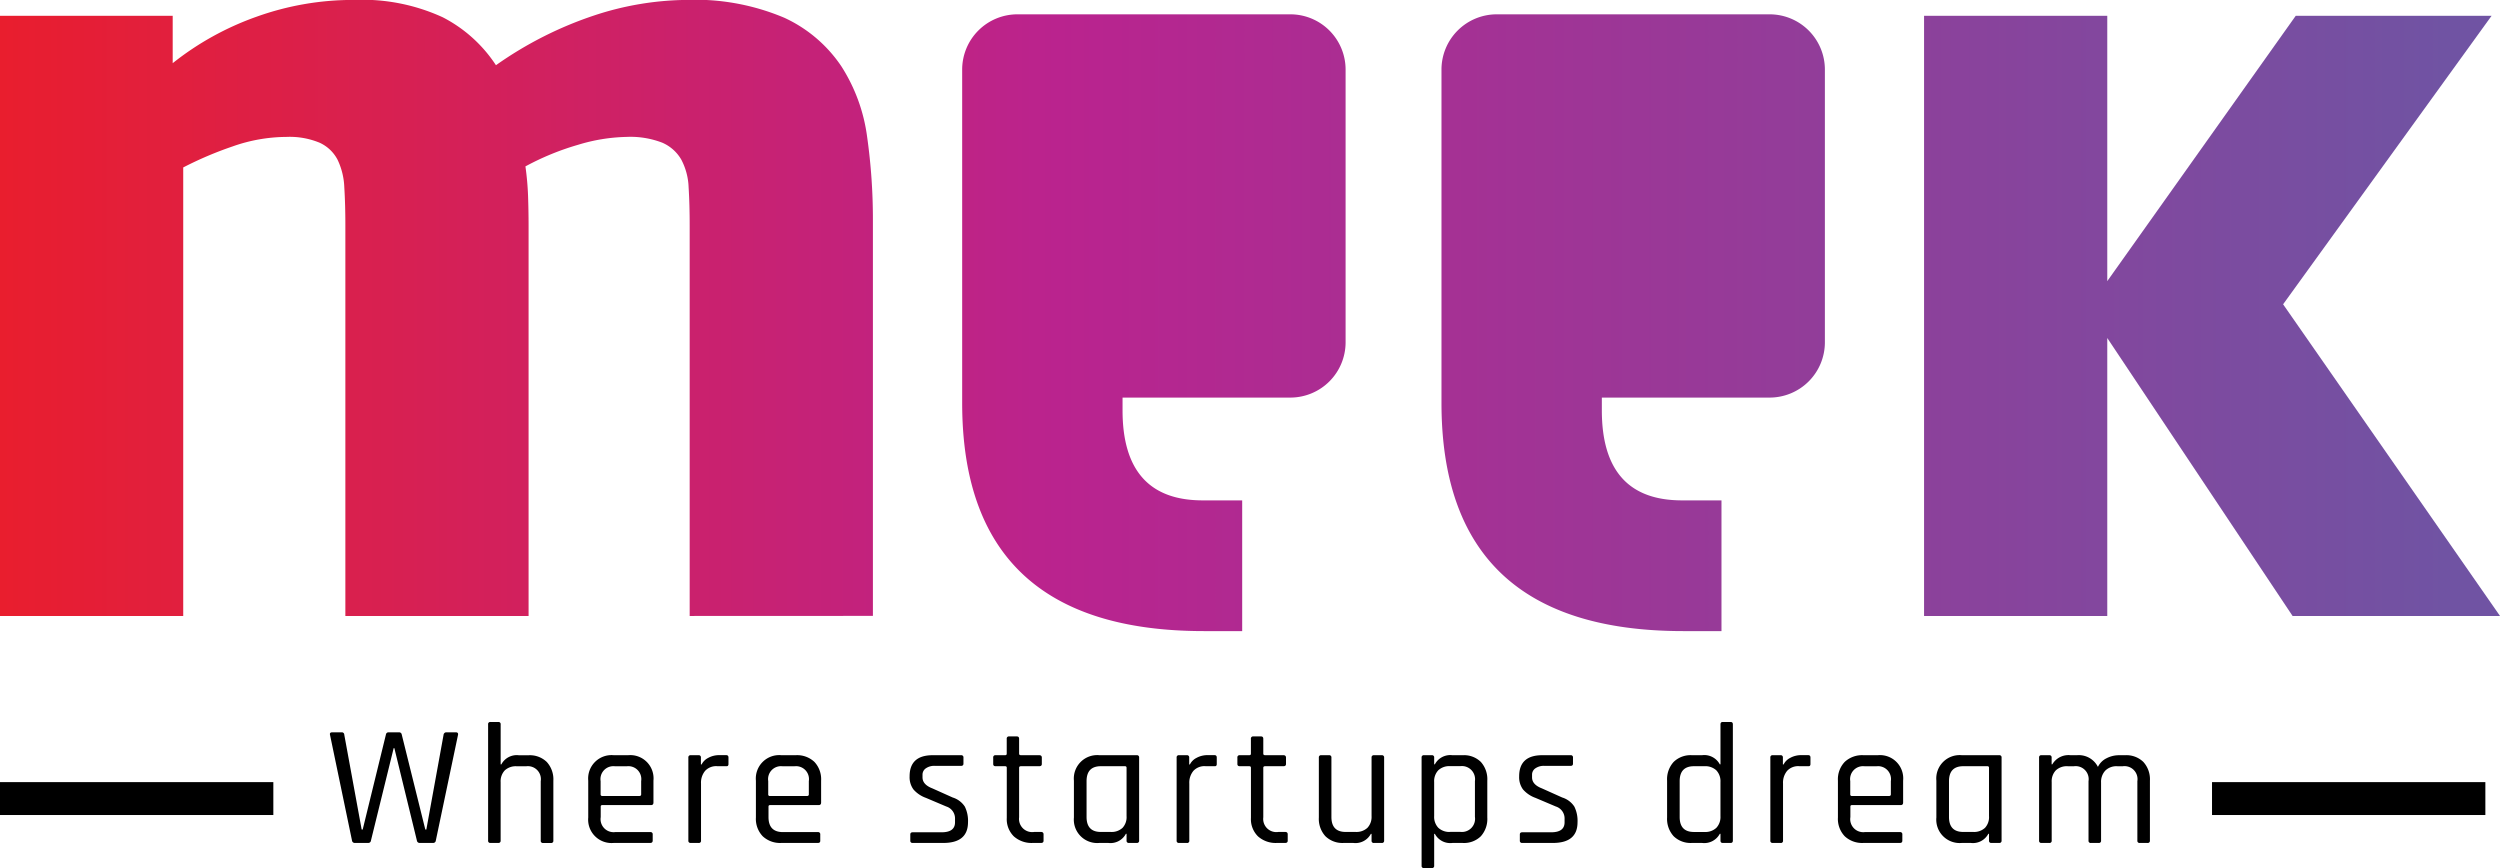 <svg xmlns="http://www.w3.org/2000/svg" xmlns:xlink="http://www.w3.org/1999/xlink" width="152" height="52.777" viewBox="0 0 152 52.777"><defs><style>.a{fill:url(#a);}.b{fill:url(#b);}.c{fill:url(#c);}.d{fill:url(#d);}.e{fill:none;stroke:#000;stroke-miterlimit:10;stroke-width:2px;}</style><linearGradient id="a" x1="0.002" y1="0.5" x2="2.804" y2="0.5" gradientUnits="objectBoundingBox"><stop offset="0" stop-color="#e91e2e"></stop><stop offset="0.431" stop-color="#ba238e"></stop><stop offset="1" stop-color="#7053a3"></stop></linearGradient><linearGradient id="b" x1="-3.337" y1="0.5" x2="0.909" y2="0.5" xlink:href="#a"></linearGradient><linearGradient id="c" x1="-2.505" y1="0.5" x2="3.875" y2="0.5" xlink:href="#a"></linearGradient><linearGradient id="d" x1="-3.755" y1="0.5" x2="2.625" y2="0.5" xlink:href="#a"></linearGradient></defs><g transform="translate(207.828 -247.426)"><g transform="translate(-207.828 247.426)"><path class="a" d="M792.018,501.431V477.68q0-1.28-.064-2.3a3.891,3.891,0,0,0-.448-1.7,2.467,2.467,0,0,0-1.152-1.024,5.389,5.389,0,0,0-2.177-.352,10.787,10.787,0,0,0-2.945.48,16.046,16.046,0,0,0-3.2,1.313,17.236,17.236,0,0,1,.16,1.792q.031.9.032,1.793v23.751H771.084V477.68q0-1.28-.064-2.3a4.234,4.234,0,0,0-.416-1.7,2.317,2.317,0,0,0-1.088-1.024,4.763,4.763,0,0,0-2.016-.352,9.941,9.941,0,0,0-3.265.576,21.973,21.973,0,0,0-3.009,1.281v27.272H750.086V464.94h10.5v2.881A17.633,17.633,0,0,1,765.675,465a17.386,17.386,0,0,1,5.922-1.024,11.727,11.727,0,0,1,5.41,1.056,8.525,8.525,0,0,1,3.233,2.913,22.82,22.82,0,0,1,6.018-3.041,18.391,18.391,0,0,1,5.506-.928,13.927,13.927,0,0,1,6.018,1.088,8.413,8.413,0,0,1,3.457,2.945,10.465,10.465,0,0,1,1.568,4.289,35.829,35.829,0,0,1,.352,5.121v24.007Z" transform="translate(-750.086 -463.98)"></path><path class="b" d="M1095.6,503.123l-11.267-16.9v16.9h-11.139V466.632h11.139v16.133l11.459-16.133H1107.7l-12.676,17.541,13.188,18.95Z" transform="translate(-956.211 -465.672)"></path><path class="c" d="M931.609,466.386H915.027a3.361,3.361,0,0,0-3.361,3.361v20.268q0,13.871,14.7,13.871h2.325v-7.948h-2.4q-4.874,0-4.874-5.474v-.776h10.2a3.361,3.361,0,0,0,3.361-3.361V469.747A3.361,3.361,0,0,0,931.609,466.386Z" transform="translate(-853.166 -465.515)"></path><path class="d" d="M1012.1,466.386H995.518a3.361,3.361,0,0,0-3.361,3.361v20.268q0,13.871,14.7,13.871h2.324v-7.948h-2.4q-4.874,0-4.874-5.474v-.776h10.2a3.361,3.361,0,0,0,3.361-3.361V469.747A3.361,3.361,0,0,0,1012.1,466.386Z" transform="translate(-904.515 -465.515)"></path></g><g transform="translate(-187.769 291.323)"><path d="M807.816,593.683h-.806a.166.166,0,0,1-.178-.146l-1.339-6.433q-.031-.146.136-.146h.565a.146.146,0,0,1,.168.146l1.057,5.763h.063l1.412-5.774a.156.156,0,0,1,.167-.136h.627a.157.157,0,0,1,.168.136l1.433,5.774h.063l1.046-5.753a.169.169,0,0,1,.178-.157h.565q.167,0,.136.157l-1.349,6.423a.16.16,0,0,1-.167.146h-.806a.166.166,0,0,1-.178-.146l-1.37-5.618h-.042l-1.381,5.618A.16.16,0,0,1,807.816,593.683Z" transform="translate(-805.489 -586.329)"></path><path d="M832.671,592.577H832.2a.129.129,0,0,1-.146-.146V585.37a.129.129,0,0,1,.146-.147h.471a.129.129,0,0,1,.146.147V587.8h.042a1.059,1.059,0,0,1,1.067-.554h.586a1.477,1.477,0,0,1,1.109.408,1.565,1.565,0,0,1,.4,1.14v3.64a.129.129,0,0,1-.146.146H835.4a.129.129,0,0,1-.146-.146v-3.609a.791.791,0,0,0-.879-.91h-.586a.977.977,0,0,0-.722.251.964.964,0,0,0-.251.711v3.556A.129.129,0,0,1,832.671,592.577Z" transform="translate(-822.436 -585.223)"></path><path d="M852.635,596.134h-2.218a1.423,1.423,0,0,1-1.548-1.548v-2.239a1.423,1.423,0,0,1,1.548-1.548h.879a1.415,1.415,0,0,1,1.538,1.548v1.328q0,.157-.146.157h-2.96c-.07,0-.1.031-.1.094v.638a.791.791,0,0,0,.879.91h2.134a.129.129,0,0,1,.147.146V596Q852.781,596.134,852.635,596.134Zm-2.908-2.856h2.26a.092.092,0,0,0,.1-.1v-.805a.786.786,0,0,0-.879-.9H850.5a.786.786,0,0,0-.879.9v.805A.092.092,0,0,0,849.727,593.278Z" transform="translate(-833.163 -588.78)"></path><path d="M866.3,596.134h-.471a.129.129,0,0,1-.146-.146v-5.042a.13.13,0,0,1,.146-.147h.471a.129.129,0,0,1,.146.147v.418h.042a.907.907,0,0,1,.4-.4,1.365,1.365,0,0,1,.69-.168h.408c.091,0,.136.049.136.147v.387a.167.167,0,0,1-.031.11.108.108,0,0,1-.1.026h-.565a.914.914,0,0,0-.722.283,1.123,1.123,0,0,0-.251.774v3.463A.129.129,0,0,1,866.3,596.134Z" transform="translate(-843.89 -588.78)"></path><path d="M880.8,596.134h-2.218a1.545,1.545,0,0,1-1.135-.408,1.529,1.529,0,0,1-.413-1.14v-2.239a1.423,1.423,0,0,1,1.548-1.548h.879a1.527,1.527,0,0,1,1.13.408,1.542,1.542,0,0,1,.408,1.14v1.328q0,.157-.147.157H877.9c-.07,0-.1.031-.1.094v.638q0,.91.879.91H880.8a.13.13,0,0,1,.147.146V596C880.95,596.089,880.9,596.134,880.8,596.134Zm-2.908-2.856h2.26a.092.092,0,0,0,.1-.1v-.805a.786.786,0,0,0-.879-.9h-.711a.786.786,0,0,0-.879.9v.805A.092.092,0,0,0,877.9,593.278Z" transform="translate(-851.134 -588.78)"></path><path d="M904.888,596.134h-1.862a.129.129,0,0,1-.146-.146v-.366c0-.09.049-.136.146-.136h1.757q.816,0,.816-.606v-.2a.762.762,0,0,0-.533-.763l-1.234-.523a1.812,1.812,0,0,1-.764-.518,1.255,1.255,0,0,1-.23-.79q0-1.287,1.412-1.287h1.716a.13.13,0,0,1,.146.147v.366q0,.136-.146.136h-1.58a.891.891,0,0,0-.57.156.463.463,0,0,0-.193.366v.178q0,.439.6.669l1.235.554a1.362,1.362,0,0,1,.738.555,1.959,1.959,0,0,1,.193.952Q906.384,596.134,904.888,596.134Z" transform="translate(-867.593 -588.78)"></path><path d="M917.6,589.46h-.575q-.147,0-.147-.136v-.387a.13.13,0,0,1,.147-.147h.575c.069,0,.1-.031.1-.094v-.9a.129.129,0,0,1,.146-.147h.471q.136,0,.136.147v.9c0,.063.038.094.115.094h1.109c.1,0,.157.049.157.147v.387q0,.136-.157.136h-1.109q-.115,0-.115.094v3.013a.8.8,0,0,0,.921.889h.408c.1,0,.157.049.157.146v.387c0,.091-.052.136-.157.136h-.5a1.613,1.613,0,0,1-1.15-.4,1.467,1.467,0,0,1-.429-1.125v-3.044C917.706,589.491,917.67,589.46,917.6,589.46Z" transform="translate(-876.55 -586.771)"></path><path d="M932.522,596.134h-.544a1.423,1.423,0,0,1-1.548-1.548v-2.239a1.423,1.423,0,0,1,1.548-1.548h2.27a.13.13,0,0,1,.147.147v5.042a.13.13,0,0,1-.147.146h-.471a.129.129,0,0,1-.146-.146v-.408h-.042A1.06,1.06,0,0,1,932.522,596.134Zm1.109-1.632v-2.939q0-.094-.1-.094h-1.464q-.868,0-.868.91v2.176q0,.91.868.91h.6a.976.976,0,0,0,.722-.251A.96.96,0,0,0,933.631,594.5Z" transform="translate(-885.195 -588.78)"></path><path d="M948.295,596.134h-.471a.129.129,0,0,1-.146-.146v-5.042a.129.129,0,0,1,.146-.147h.471a.13.13,0,0,1,.147.147v.418h.042a.907.907,0,0,1,.4-.4,1.365,1.365,0,0,1,.69-.168h.408c.091,0,.136.049.136.147v.387a.167.167,0,0,1-.031.11.109.109,0,0,1-.1.026h-.565a.914.914,0,0,0-.722.283,1.123,1.123,0,0,0-.251.774v3.463A.129.129,0,0,1,948.295,596.134Z" transform="translate(-896.198 -588.78)"></path><path d="M958.6,589.46h-.575q-.147,0-.147-.136v-.387a.13.13,0,0,1,.147-.147h.575c.07,0,.1-.031.1-.094v-.9a.129.129,0,0,1,.146-.147h.471c.09,0,.136.049.136.147v.9c0,.063.038.094.115.094h1.109c.1,0,.157.049.157.147v.387q0,.136-.157.136h-1.109q-.115,0-.115.094v3.013a.8.8,0,0,0,.92.889h.408q.157,0,.157.146v.387q0,.136-.157.136h-.5a1.612,1.612,0,0,1-1.15-.4,1.466,1.466,0,0,1-.429-1.125v-3.044C958.7,589.491,958.667,589.46,958.6,589.46Z" transform="translate(-902.704 -586.771)"></path><path d="M973.663,596.134h-.586a1.476,1.476,0,0,1-1.109-.408,1.565,1.565,0,0,1-.4-1.14v-3.64a.13.13,0,0,1,.147-.147h.47a.13.13,0,0,1,.147.147v3.609q0,.91.868.91h.6a.977.977,0,0,0,.722-.251.962.962,0,0,0,.251-.711v-3.556a.13.13,0,0,1,.146-.147h.471a.13.13,0,0,1,.147.147v5.042a.13.13,0,0,1-.147.146h-.471a.129.129,0,0,1-.146-.146v-.408h-.042A1.059,1.059,0,0,1,973.663,596.134Z" transform="translate(-911.441 -588.78)"></path><path d="M989.436,597.661h-.471a.129.129,0,0,1-.147-.146v-6.569a.13.13,0,0,1,.147-.147h.471a.13.13,0,0,1,.147.147v.408h.042a1.059,1.059,0,0,1,1.067-.554h.628a1.458,1.458,0,0,1,1.1.408,1.576,1.576,0,0,1,.393,1.14v2.239a1.576,1.576,0,0,1-.393,1.14,1.458,1.458,0,0,1-1.1.408h-.628a1.059,1.059,0,0,1-1.067-.554h-.042v1.935A.129.129,0,0,1,989.436,597.661Zm1.119-2.2h.617a.8.8,0,0,0,.889-.91v-2.176a.8.8,0,0,0-.889-.91h-.617a.976.976,0,0,0-.722.251.962.962,0,0,0-.251.711V594.5a.962.962,0,0,0,.251.711A.976.976,0,0,0,990.555,595.464Z" transform="translate(-922.444 -588.78)"></path><path d="M1007.251,596.134h-1.862a.13.13,0,0,1-.147-.146v-.366c0-.09.049-.136.147-.136h1.757q.816,0,.816-.606v-.2a.762.762,0,0,0-.534-.763l-1.234-.523a1.813,1.813,0,0,1-.763-.518,1.255,1.255,0,0,1-.23-.79q0-1.287,1.412-1.287h1.715a.13.13,0,0,1,.146.147v.366q0,.136-.146.136h-1.58a.891.891,0,0,0-.57.156.463.463,0,0,0-.193.366v.178q0,.439.6.669l1.234.554a1.362,1.362,0,0,1,.738.555,1.965,1.965,0,0,1,.193.952Q1008.747,596.134,1007.251,596.134Z" transform="translate(-932.895 -588.78)"></path><path d="M1032.172,592.577h-.617a1.476,1.476,0,0,1-1.109-.408,1.564,1.564,0,0,1-.4-1.14V588.79a1.564,1.564,0,0,1,.4-1.14,1.476,1.476,0,0,1,1.109-.408h.617a1.07,1.07,0,0,1,1.078.554h.042V585.37q0-.147.136-.147h.481q.136,0,.136.147v7.061q0,.146-.136.146h-.481q-.136,0-.136-.146v-.408h-.042A1.069,1.069,0,0,1,1032.172,592.577Zm1.119-1.632v-2.071a.963.963,0,0,0-.251-.711.976.976,0,0,0-.722-.251h-.638q-.868,0-.869.91V591q0,.91.869.91h.638a.976.976,0,0,0,.722-.251A.963.963,0,0,0,1033.291,590.945Z" transform="translate(-948.746 -585.223)"></path><path d="M1048,596.134h-.471a.129.129,0,0,1-.146-.146v-5.042a.129.129,0,0,1,.146-.147H1048a.13.13,0,0,1,.146.147v.418h.042a.907.907,0,0,1,.4-.4,1.365,1.365,0,0,1,.69-.168h.408c.09,0,.136.049.136.147v.387a.165.165,0,0,1-.031.11.108.108,0,0,1-.1.026h-.564a.914.914,0,0,0-.722.283,1.122,1.122,0,0,0-.251.774v3.463A.129.129,0,0,1,1048,596.134Z" transform="translate(-959.805 -588.78)"></path><path d="M1062.5,596.134h-2.218a1.546,1.546,0,0,1-1.135-.408,1.53,1.53,0,0,1-.413-1.14v-2.239a1.53,1.53,0,0,1,.413-1.14,1.546,1.546,0,0,1,1.135-.408h.878a1.415,1.415,0,0,1,1.538,1.548v1.328q0,.157-.147.157h-2.96c-.07,0-.1.031-.1.094v.638a.791.791,0,0,0,.879.91h2.134a.129.129,0,0,1,.146.146V596Q1062.648,596.134,1062.5,596.134Zm-2.908-2.856h2.26a.092.092,0,0,0,.1-.1v-.805a.786.786,0,0,0-.879-.9h-.711a.786.786,0,0,0-.879.9v.805A.092.092,0,0,0,1059.594,593.278Z" transform="translate(-967.047 -588.78)"></path><path d="M1077.355,596.134h-.544a1.422,1.422,0,0,1-1.548-1.548v-2.239a1.422,1.422,0,0,1,1.548-1.548h2.27a.13.13,0,0,1,.147.147v5.042a.13.13,0,0,1-.147.146h-.471a.129.129,0,0,1-.146-.146v-.408h-.042A1.059,1.059,0,0,1,1077.355,596.134Zm1.109-1.632v-2.939c0-.063-.035-.094-.1-.094h-1.464q-.868,0-.869.91v2.176q0,.91.869.91h.6a.977.977,0,0,0,.722-.251A.962.962,0,0,0,1078.464,594.5Z" transform="translate(-977.591 -588.78)"></path><path d="M1093.128,596.134h-.471a.129.129,0,0,1-.146-.146v-5.042a.129.129,0,0,1,.146-.147h.471a.13.13,0,0,1,.146.147v.408h.042a1.138,1.138,0,0,1,1.109-.554h.387a1.3,1.3,0,0,1,1.277.711,1.137,1.137,0,0,1,.528-.528,1.652,1.652,0,0,1,.758-.183h.366a1.478,1.478,0,0,1,1.109.408,1.565,1.565,0,0,1,.4,1.14v3.641a.129.129,0,0,1-.146.146h-.471a.129.129,0,0,1-.146-.146v-3.609a.791.791,0,0,0-.879-.91h-.345a.961.961,0,0,0-.727.267,1,1,0,0,0-.256.727v3.525a.129.129,0,0,1-.146.146h-.471a.129.129,0,0,1-.146-.146v-3.609a.791.791,0,0,0-.879-.91h-.387a.975.975,0,0,0-.722.251.962.962,0,0,0-.251.711v3.556A.129.129,0,0,1,1093.128,596.134Z" transform="translate(-988.594 -588.78)"></path></g><line class="e" x1="16.619" transform="translate(-73.337 295.979)"></line><line class="e" x1="16.619" transform="translate(-207.828 295.979)"></line></g></svg>